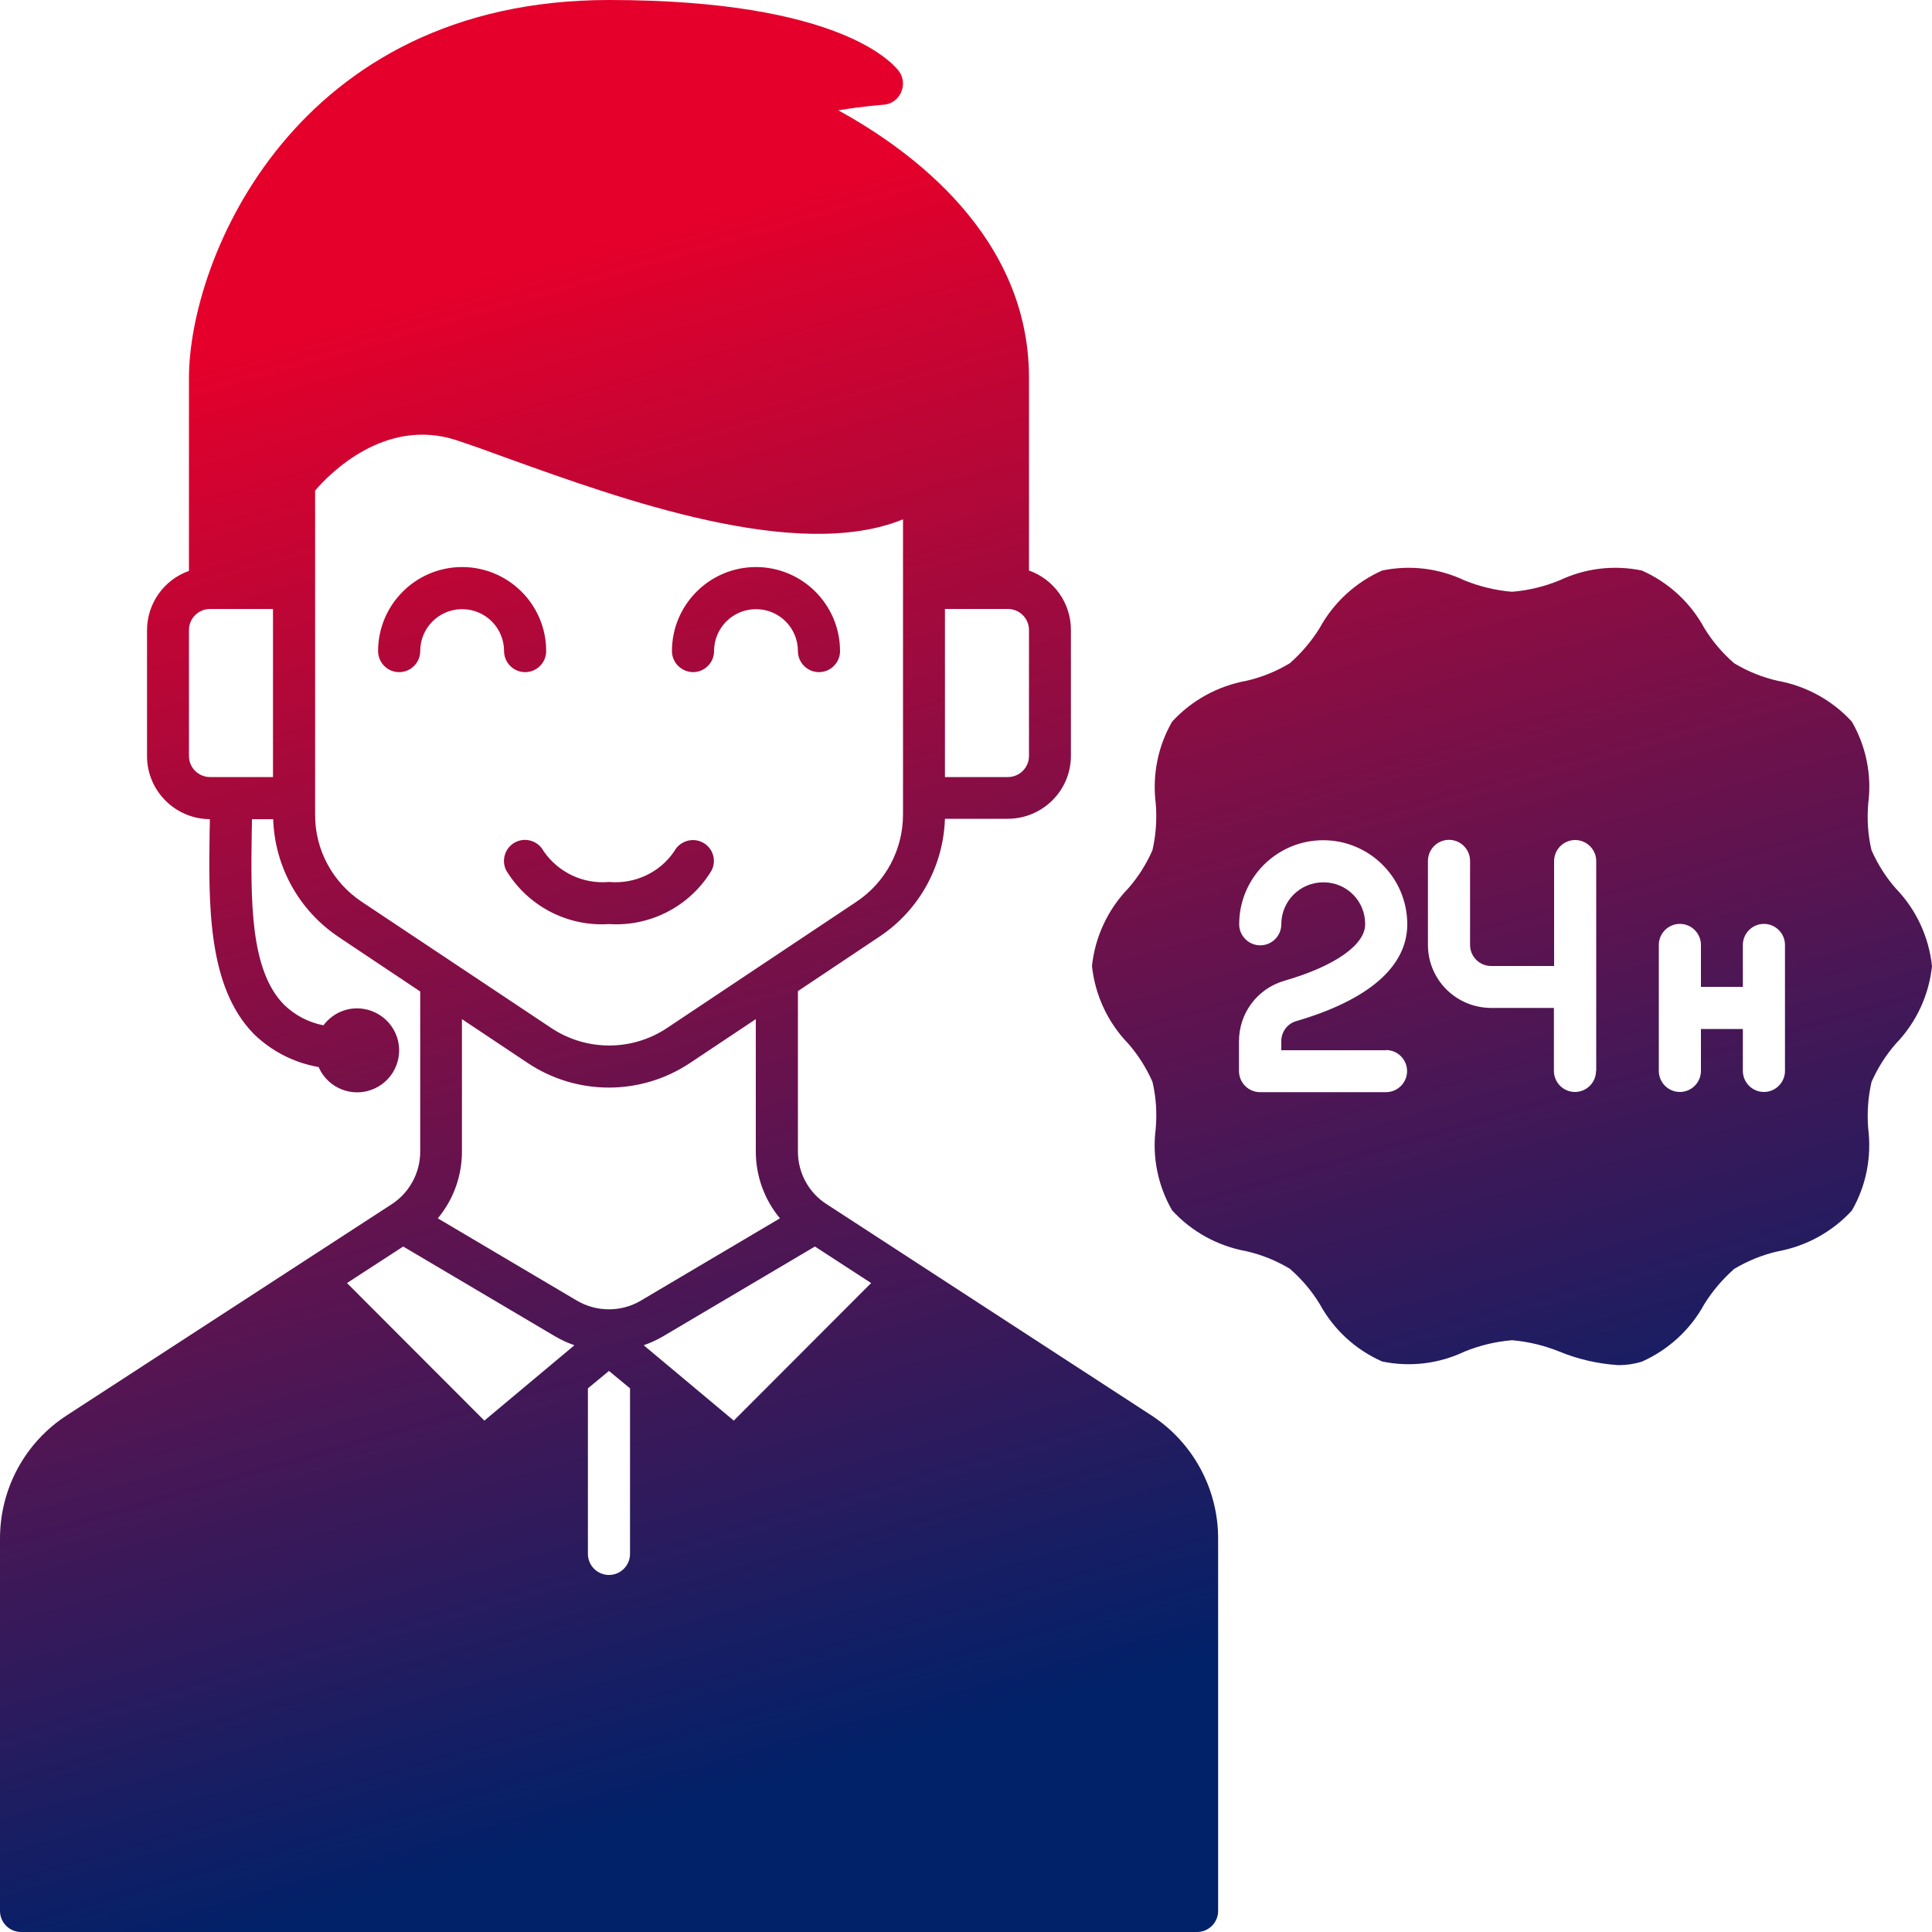 <?xml version="1.0" encoding="UTF-8"?>
<svg xmlns="http://www.w3.org/2000/svg" width="100" height="100" viewBox="0 0 100 100" fill="none">
  <g clip-path="url(#clip0_582_656)">
    <path d="M59.58 73.25L42.79 62.33C41.86 61.74 41.3 60.71 41.3 59.6V51.3L45.52 48.48C47.57 47.12 48.83 44.84 48.91 42.38H52.17C53.97 42.37 55.43 40.92 55.43 39.12V32.6C55.43 31.22 54.56 29.99 53.26 29.53V19.55C53.26 12.21 47.13 7.76 43.39 5.71C44.64 5.5 45.72 5.42 45.74 5.42C46.13 5.39 46.47 5.15 46.63 4.8C46.8 4.44 46.77 4.03 46.54 3.7C46.27 3.34 43.58 0 31.52 0C15.26 0 9.78 13.43 9.78 19.57V29.55C8.48 30.01 7.61 31.24 7.61 32.62V39.14C7.61 40.93 9.07 42.39 10.86 42.4C10.86 42.61 10.86 42.8 10.85 43.01C10.8 46.79 10.73 51.08 13.15 53.53C14.07 54.42 15.23 55.01 16.49 55.23C16.5 55.24 16.5 55.24 16.5 55.25C16.99 56.35 18.28 56.84 19.37 56.35C20.47 55.86 20.96 54.57 20.47 53.48C19.98 52.39 18.69 51.89 17.6 52.38C17.26 52.53 16.97 52.77 16.74 53.07C15.97 52.92 15.26 52.55 14.7 52C12.93 50.21 12.98 46.57 13.03 43.04C13.04 42.82 13.04 42.62 13.04 42.4H14.14C14.22 44.86 15.48 47.13 17.53 48.5L21.75 51.32V59.61C21.75 60.71 21.19 61.74 20.26 62.34L3.47 73.25C1.3 74.65 0 77.05 0 79.63V98.91C0 99.51 0.49 100 1.09 100H61.96C62.56 100 63.05 99.51 63.05 98.91V79.63C63.05 77.05 61.74 74.65 59.58 73.25ZM48.91 31.52H52.17C52.77 31.52 53.26 32.01 53.26 32.61V39.13C53.26 39.73 52.77 40.22 52.17 40.22H48.91V31.52ZM14.13 40.22H10.87C10.27 40.22 9.78 39.73 9.78 39.13V32.61C9.78 32.01 10.27 31.52 10.87 31.52H14.13V40.22ZM18.73 46.68C17.21 45.67 16.3 43.98 16.31 42.16V25.39C17.09 24.48 19.93 21.61 23.58 22.77C24.34 23.02 25.3 23.36 26.38 23.76C32.09 25.81 41.24 29.13 46.74 26.88V42.16C46.74 43.98 45.83 45.68 44.32 46.68L34.54 53.2C32.72 54.42 30.34 54.42 28.52 53.2L18.73 46.68ZM29.72 69.64L25.07 73.53L17.96 66.41L20.87 64.52L28.75 69.18C29.06 69.36 29.39 69.51 29.73 69.63L29.72 69.64ZM32.61 80.43C32.61 81.03 32.12 81.52 31.52 81.52C30.92 81.52 30.43 81.03 30.43 80.43V71.86L31.52 70.96L32.61 71.86V80.43ZM29.86 67.32L22.66 63.06C23.47 62.09 23.91 60.87 23.91 59.6V52.75L27.3 55.01C29.85 56.72 33.18 56.72 35.73 55.01L39.12 52.75V59.6C39.12 60.86 39.56 62.09 40.37 63.06L33.17 67.32C32.16 67.92 30.88 67.92 29.86 67.32ZM37.98 73.53L33.33 69.64L33.32 69.63C33.66 69.51 33.99 69.36 34.3 69.18L42.18 64.52L45.09 66.41L37.98 73.53ZM31.52 47.83C29.37 47.97 27.32 46.9 26.2 45.05C25.93 44.51 26.15 43.86 26.68 43.59C27.21 43.32 27.86 43.53 28.14 44.06C28.9 45.16 30.19 45.77 31.52 45.65C32.85 45.77 34.15 45.17 34.9 44.06C35.18 43.54 35.83 43.33 36.36 43.6C36.89 43.87 37.1 44.51 36.84 45.04C35.73 46.9 33.67 47.97 31.52 47.83ZM26.09 33.7C26.09 32.5 25.12 31.53 23.92 31.53C22.72 31.53 21.75 32.5 21.75 33.7C21.75 34.3 21.26 34.79 20.66 34.79C20.06 34.79 19.57 34.3 19.57 33.7C19.57 31.3 21.52 29.35 23.92 29.35C26.32 29.35 28.27 31.3 28.27 33.7C28.27 34.3 27.78 34.79 27.18 34.79C26.58 34.79 26.09 34.3 26.09 33.7ZM34.78 33.7C34.78 31.3 36.73 29.35 39.13 29.35C41.53 29.35 43.48 31.3 43.48 33.7C43.48 34.3 42.99 34.79 42.39 34.79C41.79 34.79 41.3 34.3 41.3 33.7C41.3 32.5 40.33 31.53 39.13 31.53C37.93 31.53 36.96 32.5 36.96 33.7C36.96 34.3 36.47 34.79 35.87 34.79C35.27 34.78 34.78 34.3 34.78 33.7ZM98.13 45.99C97.61 45.4 97.19 44.73 96.87 44.01C96.68 43.21 96.63 42.39 96.7 41.58C96.89 40.12 96.59 38.63 95.85 37.35C94.84 36.25 93.5 35.51 92.02 35.24C91.22 35.06 90.46 34.75 89.76 34.33C89.15 33.8 88.63 33.19 88.21 32.5C87.49 31.18 86.36 30.14 84.98 29.53C83.54 29.23 82.05 29.41 80.72 30.04C79.94 30.36 79.11 30.56 78.26 30.63C77.42 30.56 76.59 30.36 75.8 30.04C74.47 29.41 72.98 29.23 71.54 29.53C70.17 30.14 69.03 31.18 68.31 32.5C67.89 33.18 67.36 33.8 66.76 34.33C66.06 34.75 65.3 35.06 64.5 35.24C63.03 35.51 61.68 36.25 60.67 37.35C59.93 38.63 59.64 40.11 59.82 41.58C59.89 42.4 59.83 43.22 59.65 44.01C59.33 44.73 58.91 45.4 58.39 45.99C57.34 47.08 56.68 48.49 56.52 50C56.68 51.51 57.34 52.92 58.39 54.01C58.91 54.6 59.33 55.27 59.65 55.99C59.84 56.79 59.89 57.61 59.82 58.42C59.63 59.88 59.93 61.37 60.67 62.65C61.68 63.75 63.02 64.49 64.5 64.76C65.3 64.94 66.06 65.25 66.76 65.67C67.37 66.2 67.89 66.81 68.31 67.5C69.03 68.82 70.16 69.86 71.54 70.47C72.98 70.77 74.47 70.59 75.8 69.96C76.58 69.64 77.41 69.44 78.26 69.37C79.1 69.44 79.93 69.64 80.72 69.96C81.69 70.36 82.72 70.59 83.77 70.66C84.18 70.66 84.59 70.6 84.98 70.48C86.35 69.87 87.49 68.83 88.21 67.51C88.63 66.83 89.16 66.21 89.76 65.68C90.46 65.26 91.22 64.95 92.02 64.77C93.49 64.5 94.84 63.76 95.85 62.66C96.59 61.38 96.88 59.9 96.7 58.43C96.63 57.61 96.69 56.79 96.87 56C97.19 55.28 97.61 54.61 98.13 54.02C99.18 52.93 99.84 51.52 100 50.01C99.84 48.49 99.18 47.08 98.13 45.99ZM71.74 54.35C72.34 54.35 72.83 54.84 72.83 55.44C72.83 56.04 72.34 56.53 71.74 56.53H65.22C64.62 56.53 64.13 56.04 64.13 55.44V53.89C64.13 52.45 65.07 51.18 66.46 50.77C69.09 50.01 70.66 48.91 70.66 47.84C70.67 46.65 69.72 45.68 68.53 45.67C68.52 45.67 68.5 45.67 68.49 45.67C67.29 45.67 66.32 46.64 66.32 47.84C66.32 48.44 65.83 48.93 65.23 48.93C64.63 48.93 64.14 48.44 64.14 47.84C64.14 45.44 66.09 43.49 68.49 43.49C70.89 43.49 72.84 45.44 72.84 47.84C72.84 50.02 70.85 51.76 67.07 52.86C66.62 53 66.32 53.42 66.32 53.89V54.36H71.74V54.35ZM82.61 55.43C82.61 56.03 82.12 56.52 81.52 56.52C80.92 56.52 80.43 56.03 80.43 55.43V52.17H77.17C75.37 52.16 73.91 50.71 73.91 48.91V44.56C73.91 43.96 74.4 43.47 75 43.47C75.6 43.47 76.09 43.96 76.09 44.56V48.91C76.09 49.51 76.58 50 77.18 50H80.44V44.57C80.44 43.97 80.93 43.48 81.53 43.48C82.13 43.48 82.62 43.97 82.62 44.57V55.43H82.61ZM92.39 55.43C92.39 56.03 91.9 56.52 91.3 56.52C90.7 56.52 90.21 56.03 90.21 55.43V53.26H88.04V55.43C88.04 56.03 87.55 56.52 86.95 56.52C86.35 56.52 85.86 56.03 85.86 55.43V48.91C85.86 48.31 86.35 47.82 86.95 47.82C87.55 47.82 88.04 48.31 88.04 48.91V51.08H90.21V48.91C90.21 48.31 90.7 47.82 91.3 47.82C91.9 47.82 92.39 48.31 92.39 48.91V55.43Z" fill="url(#paint0_linear_582_656)"></path>
  </g>
  <defs>
    <linearGradient id="paint0_linear_582_656" x1="35.701" y1="11.568" x2="57.439" y2="87.276" gradientUnits="userSpaceOnUse">
      <stop offset="5.32779e-09" stop-color="#E4002B"></stop>
      <stop offset="1" stop-color="#012169"></stop>
    </linearGradient>
    <clipPath id="clip0_582_656">
      <rect width="100" height="100" fill="white"></rect>
    </clipPath>
  </defs>
</svg>
